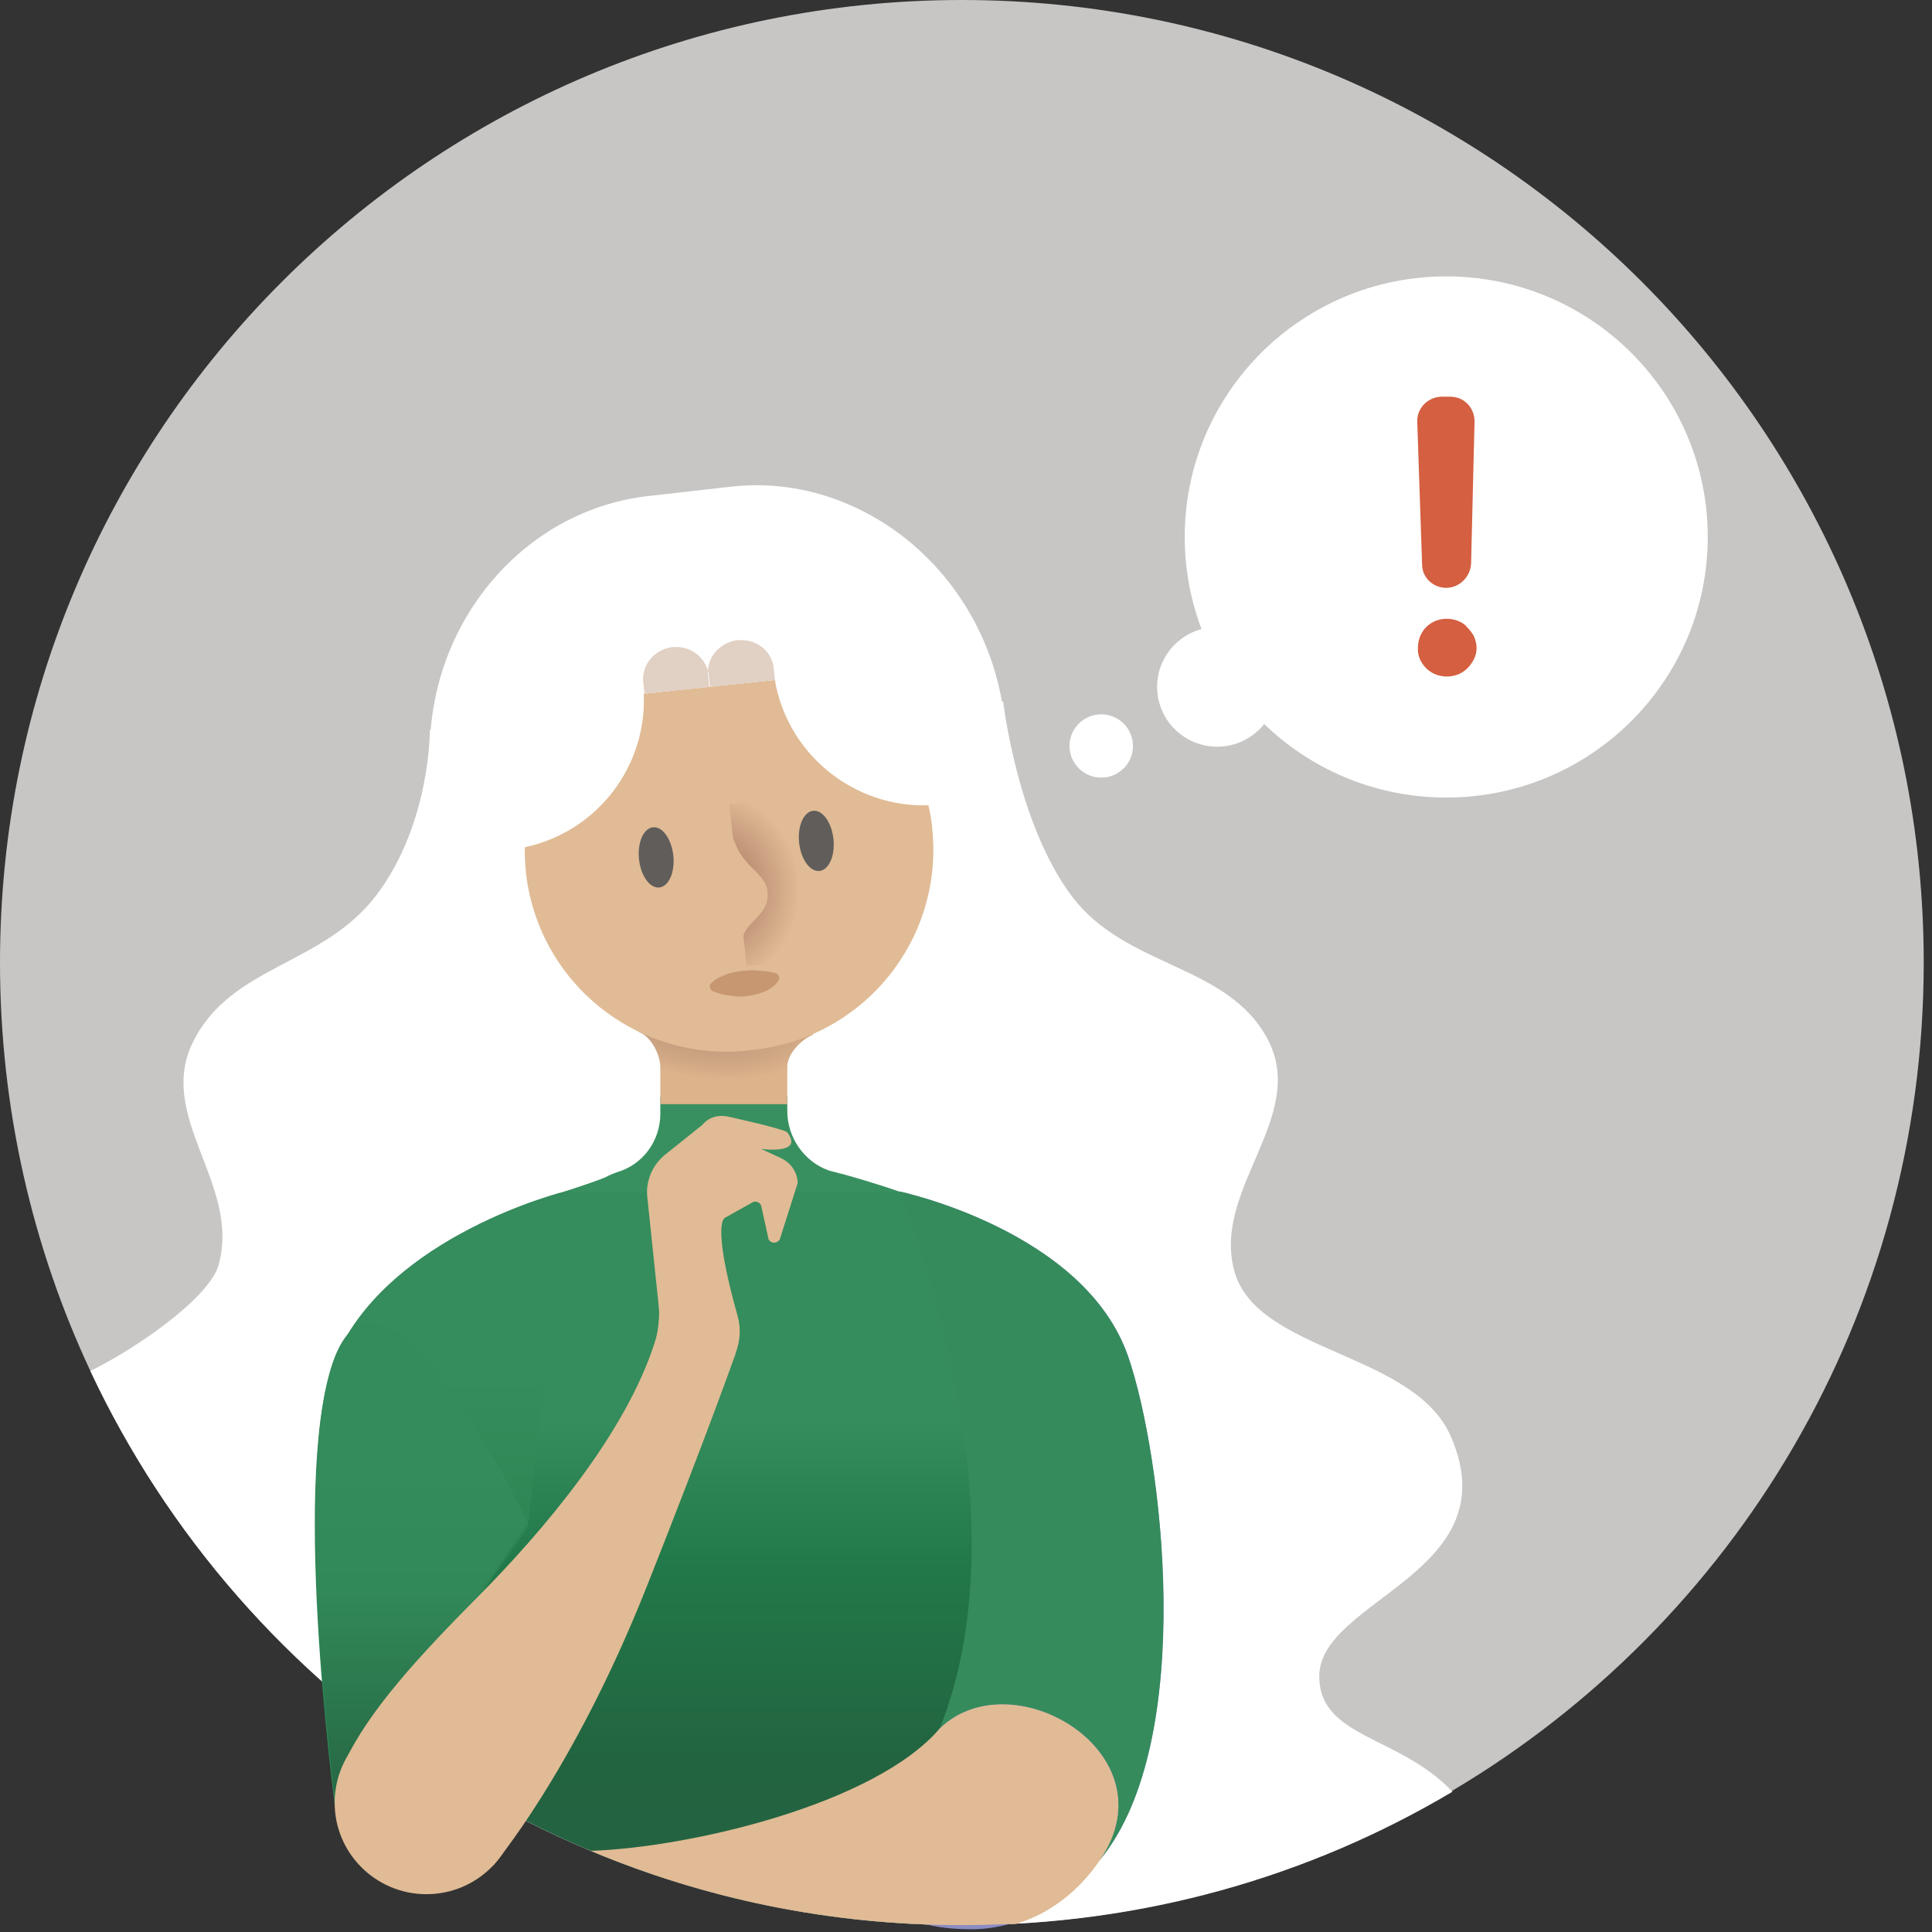 <svg width="180" height="180" viewBox="0 0 180 180" fill="none" xmlns="http://www.w3.org/2000/svg">
<rect x="0" y="0" width="180" height="180" fill="#333333" stroke="none"/>
<path d="M0 89.68C0 103.26 3.021 116.199 8.421 127.73C22.757 158.285 53.743 179.359 89.614 179.359C106.264 179.359 121.886 174.811 135.257 166.868C161.614 151.238 179.229 122.541 179.229 89.68C179.229 40.164 139.114 0 89.614 0C40.114 0 0 40.164 0 89.68Z" fill="#C8C6C4"/>
<path d="M8.421 127.73C12.857 125.552 19.607 120.811 20.379 117.801C22.436 110.242 14.4 103.964 18.064 96.918C21.664 89.872 30.214 89.936 35.164 83.274C40.114 76.612 40.05 68.028 40.05 68.028L65.7 50.733L67.243 57.459L68.914 50.029L93.471 65.402C93.471 65.402 94.757 76.676 99.836 83.466C104.914 90.256 114.429 89.744 118.157 96.918C121.821 104.093 112.886 110.819 115.007 118.441C117.129 126.064 131.786 125.936 135.193 133.879C140.657 146.562 122.914 148.996 122.914 156.171C122.914 161.936 130.371 161.68 135.321 166.932C121.95 174.875 106.393 179.359 89.743 179.359C53.743 179.359 22.757 158.285 8.421 127.73Z" fill="white"/>
<path d="M134.743 74.306C148.199 74.306 159.107 63.437 159.107 50.029C159.107 36.62 148.199 25.751 134.743 25.751C121.287 25.751 110.379 36.62 110.379 50.029C110.379 63.437 121.287 74.306 134.743 74.306Z" fill="white"/>
<path d="M113.4 69.566C116.489 69.566 118.993 67.071 118.993 63.993C118.993 60.915 116.489 58.42 113.4 58.42C110.311 58.42 107.807 60.915 107.807 63.993C107.807 67.071 110.311 69.566 113.4 69.566Z" fill="white"/>
<path d="M102.6 72.448C104.233 72.448 105.557 71.129 105.557 69.502C105.557 67.874 104.233 66.555 102.6 66.555C100.967 66.555 99.643 67.874 99.643 69.502C99.643 71.129 100.967 72.448 102.6 72.448Z" fill="white"/>
<path fill-rule="evenodd" clip-rule="evenodd" d="M132.493 52.591C132.493 53.808 133.521 54.769 134.743 54.769C135.964 54.769 136.993 53.744 137.057 52.527L137.379 39.331V39.267C137.379 37.986 136.414 36.961 135.129 36.961H134.293H134.229C133.007 37.025 131.979 38.05 132.043 39.331L132.493 52.591ZM132.879 62.263C133.393 62.776 134.1 63.032 134.807 63.032C135.129 63.032 135.514 62.968 135.836 62.84C136.479 62.584 136.993 62.071 137.314 61.431C137.507 61.046 137.571 60.726 137.571 60.342C137.571 59.957 137.443 59.573 137.314 59.253C137.121 58.932 136.929 58.676 136.671 58.42C136.479 58.164 136.157 57.971 135.836 57.843C134.807 57.459 133.65 57.651 132.879 58.42C132.364 58.932 132.107 59.637 132.107 60.342C132.043 61.046 132.364 61.751 132.879 62.263Z" fill="#D45F41"/>
<path d="M40.179 72.769C40.307 73.922 40.5 75.139 40.757 76.228C42.171 82.441 45.514 87.822 50.014 91.601C55.35 96.15 62.293 98.584 69.621 97.815L70.071 97.751C83.636 96.342 93.729 84.427 93.793 70.399C93.793 69.31 93.729 68.221 93.6 67.132C92.893 60.47 89.679 54.705 85.05 50.733C82.8 48.811 80.229 47.338 77.464 46.377C74.443 45.352 71.229 44.968 68.014 45.352L60.686 46.185C57.407 46.505 54.257 47.594 51.493 49.26C43.843 53.936 39.15 62.968 40.179 72.769Z" fill="white"/>
<path d="M78.364 109.345H78.3C77.914 109.217 77.529 109.153 77.143 109.025C74.893 108.192 73.35 105.95 73.35 103.516V102.107L61.521 102.171V103.772C61.521 106.27 59.914 108.512 57.471 109.217C57.15 109.345 56.764 109.473 56.443 109.665C55.864 109.922 54.386 110.434 52.586 111.011C53.229 111.523 54.643 112.548 56.379 113.765C62.936 118.441 71.743 118.505 78.364 113.957L83.893 111.075C83.829 111.011 81.386 110.178 78.364 109.345Z" fill="#389060"/>
<path d="M73.35 99.416C73.35 98.199 74.571 96.918 75.729 96.406L76.5 94.292L59.464 94.164L59.529 96.15C60.686 96.598 61.521 98.263 61.521 99.48V102.875H73.35V99.416Z" fill="url(#paint0_radial)"/>
<path d="M102.536 173.21C111.6 162.064 108.257 135.48 105.107 126.384C101.057 114.662 83.829 111.011 83.829 111.011C83.829 111.011 95.979 139.964 87.557 161.039C83.764 170.584 94.821 177.694 102.536 173.21Z" fill="#8B8CC4"/>
<path d="M83.829 111.011L97.907 136.505L92.957 150.982C89.486 160.206 88.843 169.943 90.9 179.359C90.45 179.359 90 179.359 89.55 179.359C72.836 179.359 57.214 174.747 43.843 166.804C43.65 161.808 43.393 155.082 41.85 150.918L40.243 125.552L52.586 111.011H83.829Z" fill="url(#paint1_linear)"/>
<path d="M102.536 173.21C111.6 162.064 108.257 135.48 105.107 126.384C101.057 114.662 83.829 111.011 83.829 111.011C83.829 111.011 95.979 139.964 87.557 161.039C83.764 170.584 94.821 177.694 102.536 173.21Z" fill="#358B5C"/>
<path d="M87.557 161.039C81.514 168.085 76.307 179.744 90.514 179.744C95.4 179.744 99.964 176.925 102.536 173.146C109.157 163.345 94.307 154.505 87.557 161.039Z" fill="#8B8CC4"/>
<path d="M55.029 172.441C64.35 172.121 81.514 168.085 87.557 161.039C94.307 154.505 109.157 163.345 102.536 173.21C100.671 176.028 97.907 178.27 94.693 179.231C93.021 179.295 91.35 179.359 89.614 179.359C77.336 179.359 65.7 176.925 55.029 172.441Z" fill="#E0BB95"/>
<path d="M49.179 142.27L52.586 111.011C52.586 111.011 36.321 115.046 31.307 126.384C26.936 136.313 31.179 168.149 31.179 168.149L49.179 142.27Z" fill="url(#paint2_linear)"/>
<path d="M69.686 97.879L70.136 97.815C80.486 96.726 87.943 87.502 86.85 77.189V77.061C85.886 68.093 77.85 61.623 68.914 62.584L63.514 63.16C54.514 64.121 48.021 72.128 48.986 81.032V81.16C50.079 91.537 59.336 98.968 69.686 97.879Z" fill="#E0BB95"/>
<path d="M61.429 82.684C62.312 82.591 62.895 81.261 62.731 79.713C62.568 78.165 61.72 76.985 60.837 77.078C59.954 77.17 59.371 78.5 59.535 80.048C59.698 81.596 60.547 82.776 61.429 82.684Z" fill="#605D5A"/>
<path d="M81.9 73.409L67.95 74.883L69.557 90L83.507 88.527L81.9 73.409Z" fill="url(#paint3_radial)"/>
<path d="M76.349 81.145C77.231 81.053 77.814 79.723 77.651 78.175C77.487 76.626 76.639 75.447 75.756 75.539C74.874 75.632 74.291 76.962 74.454 78.51C74.618 80.058 75.466 81.238 76.349 81.145Z" fill="#605D5A"/>
<path d="M40.693 78.278C42.814 79.11 45.129 79.431 47.379 79.174C54.836 78.406 60.3 72 59.979 64.633L72.193 63.352C73.414 70.591 80.164 75.779 87.621 74.947C90.064 74.69 92.379 73.858 94.307 72.448C94.307 71.424 83.571 53.808 83.571 53.808L46.414 57.651C46.414 57.651 40.436 77.189 40.693 78.278Z" fill="white"/>
<path fill-rule="evenodd" clip-rule="evenodd" d="M68.4 59.701C68.593 59.637 68.85 59.637 69.043 59.637C70.521 59.637 71.807 60.598 72.064 62.071L72.193 63.352L66.149 63.986L66.021 62.712C66.004 62.63 65.983 62.55 65.959 62.472C66.038 61.129 67.024 59.999 68.4 59.701ZM65.959 62.472C65.557 61.135 64.336 60.278 63 60.278C62.807 60.278 62.55 60.278 62.357 60.342C60.879 60.662 59.85 61.943 59.914 63.416L60.043 64.633L66.15 63.993L66.149 63.986L66.086 63.993L65.957 62.712V62.776C65.953 62.673 65.954 62.572 65.959 62.472Z" fill="#E1D0C4"/>
<path d="M68.271 77.957C69.3 81.352 71.871 81.224 71.486 83.85C71.293 85.26 69.3 86.221 69.236 87.374C69.236 87.374 65.7 87.758 64.993 82.762C64.543 79.623 67.821 76.42 68.271 77.957Z" fill="#E0BB95"/>
<path opacity="0.8" d="M66.343 91.537C66.793 91.089 67.371 90.897 67.886 90.705C68.4 90.576 68.85 90.448 69.364 90.448C69.814 90.384 70.264 90.384 70.714 90.448C71.164 90.448 71.614 90.513 72.193 90.641C72.45 90.705 72.643 90.961 72.579 91.217C72.579 91.281 72.514 91.345 72.514 91.409C72.129 91.922 71.614 92.242 71.1 92.434C70.586 92.626 70.007 92.754 69.493 92.819C68.979 92.883 68.464 92.819 67.95 92.754C67.436 92.69 66.921 92.562 66.471 92.37C66.214 92.306 66.086 91.986 66.15 91.73C66.214 91.665 66.279 91.601 66.343 91.537Z" fill="#BF8F68"/>
<path d="M61.714 124.975L60.3 111.459C60.171 110.05 60.75 108.641 61.843 107.68L65.443 104.797C66.021 104.093 66.921 103.836 67.821 104.028C67.821 104.028 73.093 105.181 73.35 105.502C74.957 107.616 70.907 107.039 70.907 107.039L72.836 107.936C73.736 108.384 74.314 109.281 74.314 110.242L72.643 115.495C72.45 115.751 72.129 115.879 71.807 115.687C71.743 115.623 71.679 115.559 71.614 115.495L70.907 112.292C70.779 112.036 70.521 111.907 70.2 111.972L67.564 113.445C67.564 113.445 66.214 113.701 68.721 122.605C69.814 126.512 66.021 129.587 66.021 129.587L61.714 124.975Z" fill="#E0BB95"/>
<path d="M49.179 141.886C49.179 141.886 36.386 114.662 31.371 126C27 135.929 31.243 167.765 31.243 167.765L49.179 141.886Z" fill="url(#paint4_linear)"/>
<path d="M61.393 121.708C61.393 121.708 61.521 123.502 61.007 125.039C58.307 133.559 50.593 142.655 44.486 148.804C39.15 154.185 34.329 159.374 32.079 164.242C33.879 177.63 45.964 173.786 45.964 173.786C45.964 173.786 53.357 165.139 60.171 148.036C65.893 133.623 68.529 126.128 68.529 126.128L61.393 121.708Z" fill="#E0BB95"/>
<path d="M39.729 176.477C44.451 176.477 48.279 172.663 48.279 167.957C48.279 163.252 44.451 159.438 39.729 159.438C35.007 159.438 31.179 163.252 31.179 167.957C31.179 172.663 35.007 176.477 39.729 176.477Z" fill="#E0BB95"/>
<defs>
<radialGradient id="paint0_radial" cx="0" cy="0" r="1" gradientUnits="userSpaceOnUse" gradientTransform="translate(65.614 94.5) rotate(7.431) scale(11.597 5.931)">
<stop stop-color="#915A37" stop-opacity="0.6"/>
<stop offset="1" stop-color="#DCB38B"/>
</radialGradient>
<linearGradient id="paint1_linear" x1="96.407" y1="197.195" x2="96.407" y2="132.455" gradientUnits="userSpaceOnUse">
<stop stop-color="#327F54"/>
<stop offset="0.18" stop-color="#296343"/>
<stop offset="0.501" stop-color="#226340"/>
<stop offset="0.801" stop-color="#227949"/>
<stop offset="1" stop-color="#358C5C"/>
</linearGradient>
<linearGradient id="paint2_linear" x1="57.533" y1="209.66" x2="57.533" y2="128.218" gradientUnits="userSpaceOnUse">
<stop stop-color="#358B5C"/>
<stop offset="0.176" stop-color="#358C5C"/>
<stop offset="0.438" stop-color="#277D4E"/>
<stop offset="0.662" stop-color="#2C8554"/>
<stop offset="0.798" stop-color="#2D8554"/>
<stop offset="1" stop-color="#358C5C"/>
</linearGradient>
<radialGradient id="paint3_radial" cx="0" cy="0" r="1" gradientUnits="userSpaceOnUse" gradientTransform="translate(65.999 82.896) scale(8.511 9.077)">
<stop stop-color="#9C6957"/>
<stop offset="1" stop-color="#E0BB95"/>
</radialGradient>
<linearGradient id="paint4_linear" x1="53.407" y1="200.139" x2="53.407" y2="136.395" gradientUnits="userSpaceOnUse">
<stop stop-color="#257B4C"/>
<stop offset="0.214" stop-color="#2A7D4F"/>
<stop offset="0.5" stop-color="#266643"/>
<stop offset="0.809" stop-color="#318858"/>
<stop offset="1" stop-color="#348B5B"/>
</linearGradient>
</defs>
</svg>
